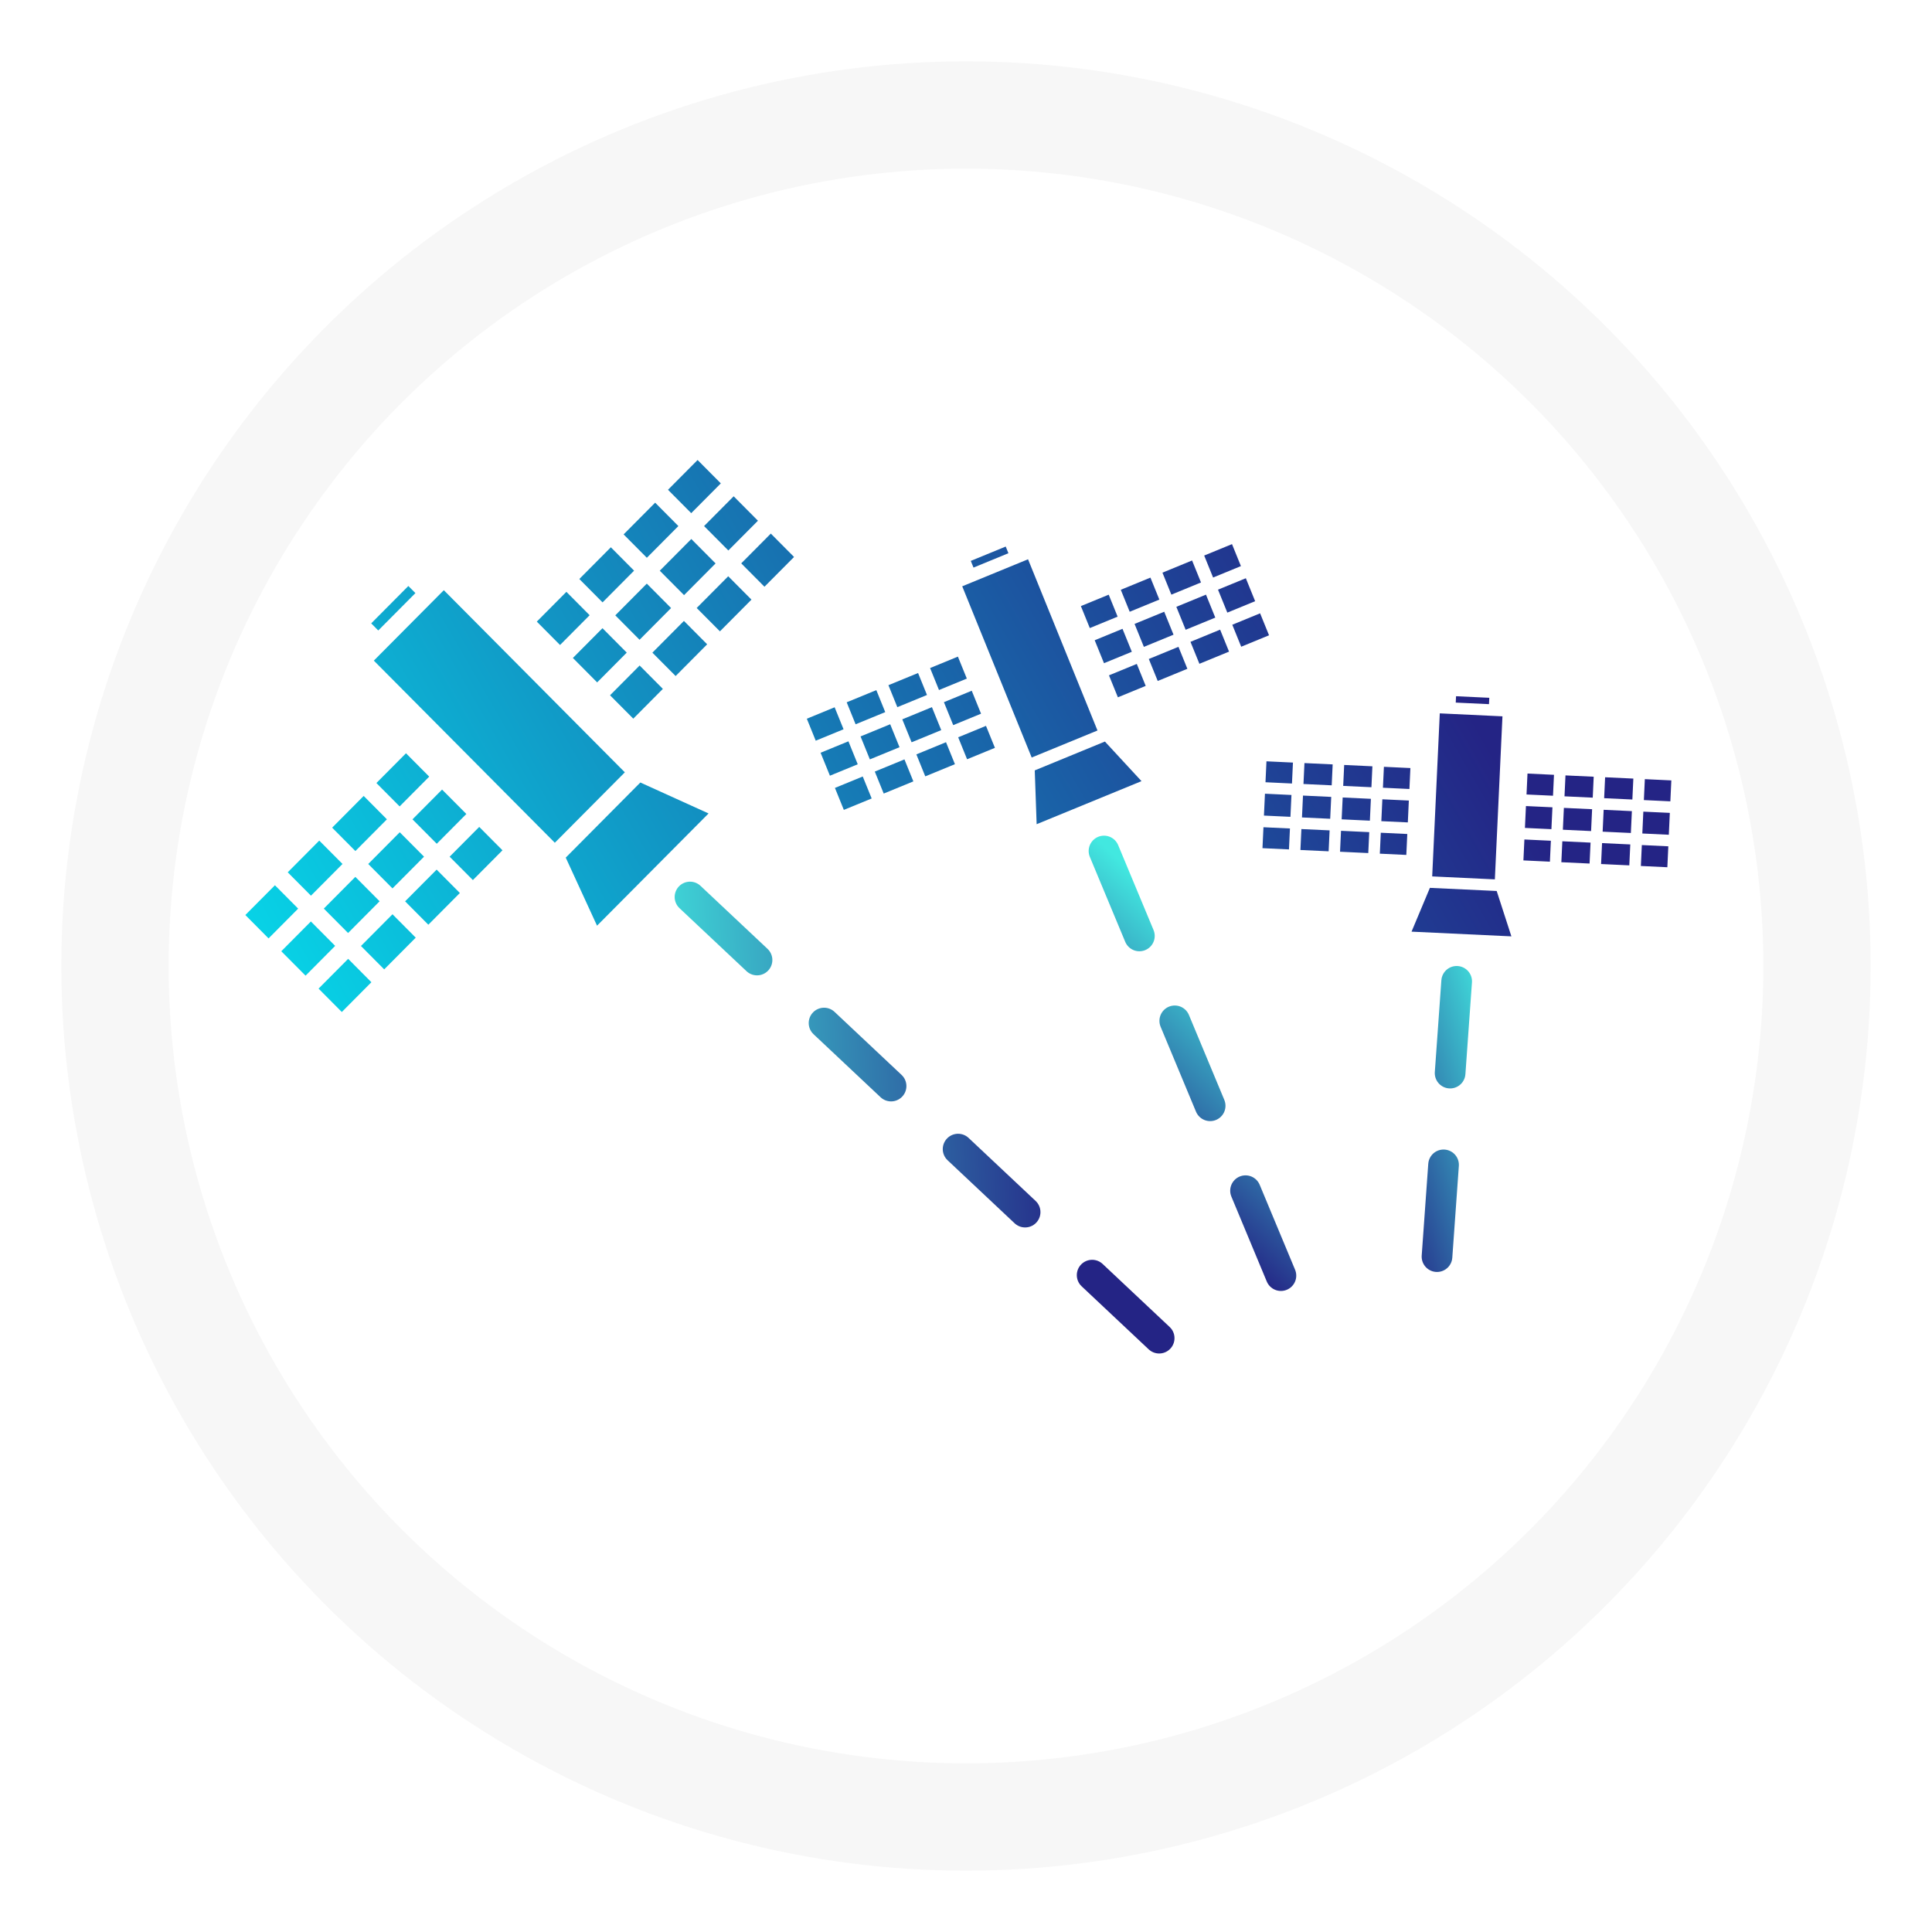 <svg width="126" height="126" viewBox="0 0 126 126" fill="none" xmlns="http://www.w3.org/2000/svg">
<g filter="url(#filter0_d_213_3435)">
<circle cx="63" cy="59" r="59" fill="white"/>
<circle cx="63" cy="59" r="55.5" stroke="#F7F7F7" stroke-width="7"/>
</g>
<path d="M28.476 56.714L26.42 58.783L27.935 60.308L29.991 58.239L28.476 56.714Z" fill="url(#paint0_linear_213_3435)"/>
<path d="M22.706 62.533L20.776 64.475L22.292 66L24.221 64.058L22.706 62.533Z" fill="url(#paint1_linear_213_3435)"/>
<path d="M26.631 38.217L24.209 40.654L24.669 41.118L27.092 38.68L26.631 38.217Z" fill="url(#paint2_linear_213_3435)"/>
<path d="M31.254 53.929L29.324 55.871L30.84 57.396L32.77 55.454L31.254 53.929Z" fill="url(#paint3_linear_213_3435)"/>
<path d="M28.945 38.491L24.38 43.084L36.185 54.962L40.75 50.369L28.945 38.491Z" fill="url(#paint4_linear_213_3435)"/>
<path d="M36.896 55.932L38.937 60.371L46.211 53.051L41.761 51.033L36.896 55.932Z" fill="url(#paint5_linear_213_3435)"/>
<path d="M20.275 60.096L18.345 62.038L19.928 63.63L21.858 61.688L20.275 60.096Z" fill="url(#paint6_linear_213_3435)"/>
<path d="M26.071 54.278L24.015 56.347L25.597 57.939L27.654 55.87L26.071 54.278Z" fill="url(#paint7_linear_213_3435)"/>
<path d="M23.174 57.187L21.118 59.256L22.701 60.848L24.757 58.779L23.174 57.187Z" fill="url(#paint8_linear_213_3435)"/>
<path d="M28.831 51.494L26.901 53.435L28.484 55.028L30.414 53.086L28.831 51.494Z" fill="url(#paint9_linear_213_3435)"/>
<path d="M20.821 54.821L18.765 56.89L20.28 58.414L22.337 56.345L20.821 54.821Z" fill="url(#paint10_linear_213_3435)"/>
<path d="M26.478 49.126L24.548 51.067L26.063 52.592L27.993 50.65L26.478 49.126Z" fill="url(#paint11_linear_213_3435)"/>
<path d="M17.93 57.734L16 59.675L17.515 61.2L19.445 59.258L17.93 57.734Z" fill="url(#paint12_linear_213_3435)"/>
<path d="M23.718 51.909L21.662 53.978L23.177 55.503L25.233 53.434L23.718 51.909Z" fill="url(#paint13_linear_213_3435)"/>
<path d="M25.597 59.626L23.541 61.695L25.056 63.22L27.113 61.151L25.597 59.626Z" fill="url(#paint14_linear_213_3435)"/>
<path d="M41.715 43.402L39.785 45.344L41.301 46.869L43.23 44.927L41.715 43.402Z" fill="url(#paint15_linear_213_3435)"/>
<path d="M39.292 40.969L37.362 42.911L38.945 44.504L40.875 42.562L39.292 40.969Z" fill="url(#paint16_linear_213_3435)"/>
<path d="M44.604 40.495L42.547 42.565L44.063 44.089L46.119 42.02L44.604 40.495Z" fill="url(#paint17_linear_213_3435)"/>
<path d="M50.271 34.799L48.341 36.741L49.856 38.265L51.786 36.324L50.271 34.799Z" fill="url(#paint18_linear_213_3435)"/>
<path d="M36.939 38.598L35.009 40.54L36.524 42.065L38.454 40.123L36.939 38.598Z" fill="url(#paint19_linear_213_3435)"/>
<path d="M47.493 37.582L45.436 39.651L46.952 41.175L49.008 39.106L47.493 37.582Z" fill="url(#paint20_linear_213_3435)"/>
<path d="M39.838 35.692L37.782 37.761L39.297 39.286L41.353 37.217L39.838 35.692Z" fill="url(#paint21_linear_213_3435)"/>
<path d="M45.085 35.152L43.029 37.221L44.612 38.813L46.668 36.745L45.085 35.152Z" fill="url(#paint22_linear_213_3435)"/>
<path d="M42.183 38.062L40.127 40.131L41.71 41.724L43.766 39.655L42.183 38.062Z" fill="url(#paint23_linear_213_3435)"/>
<path d="M47.848 32.367L45.918 34.309L47.501 35.901L49.431 33.96L47.848 32.367Z" fill="url(#paint24_linear_213_3435)"/>
<path d="M45.495 30L43.565 31.942L45.08 33.467L47.01 31.525L45.495 30Z" fill="url(#paint25_linear_213_3435)"/>
<path d="M42.727 32.783L40.67 34.852L42.186 36.377L44.242 34.308L42.727 32.783Z" fill="url(#paint26_linear_213_3435)"/>
<path d="M61.696 48.405L59.763 49.199L60.344 50.632L62.278 49.838L61.696 48.405Z" fill="url(#paint27_linear_213_3435)"/>
<path d="M56.266 50.641L54.452 51.386L55.033 52.819L56.848 52.074L56.266 50.641Z" fill="url(#paint28_linear_213_3435)"/>
<path d="M65.59 35.645L63.312 36.58L63.489 37.016L65.766 36.08L65.59 35.645Z" fill="url(#paint29_linear_213_3435)"/>
<path d="M64.304 47.339L62.49 48.084L63.071 49.517L64.886 48.772L64.304 47.339Z" fill="url(#paint30_linear_213_3435)"/>
<path d="M67.046 36.474L62.754 38.237L67.284 49.403L71.575 47.641L67.046 36.474Z" fill="url(#paint31_linear_213_3435)"/>
<path d="M67.484 50.243L67.607 53.752L74.446 50.944L72.059 48.362L67.484 50.243Z" fill="url(#paint32_linear_213_3435)"/>
<path d="M55.332 48.347L53.517 49.092L54.125 50.589L55.939 49.844L55.332 48.347Z" fill="url(#paint33_linear_213_3435)"/>
<path d="M60.778 46.119L58.845 46.913L59.452 48.41L61.385 47.616L60.778 46.119Z" fill="url(#paint34_linear_213_3435)"/>
<path d="M58.056 47.234L56.123 48.028L56.73 49.525L58.664 48.731L58.056 47.234Z" fill="url(#paint35_linear_213_3435)"/>
<path d="M63.374 45.048L61.56 45.794L62.167 47.291L63.981 46.545L63.374 45.048Z" fill="url(#paint36_linear_213_3435)"/>
<path d="M57.152 45.008L55.219 45.802L55.8 47.236L57.733 46.442L57.152 45.008Z" fill="url(#paint37_linear_213_3435)"/>
<path d="M62.472 42.823L60.658 43.568L61.239 45.001L63.054 44.256L62.472 42.823Z" fill="url(#paint38_linear_213_3435)"/>
<path d="M54.433 46.127L52.619 46.873L53.2 48.306L55.015 47.561L54.433 46.127Z" fill="url(#paint39_linear_213_3435)"/>
<path d="M59.874 43.892L57.941 44.686L58.522 46.119L60.455 45.325L59.874 43.892Z" fill="url(#paint40_linear_213_3435)"/>
<path d="M58.986 49.526L57.052 50.32L57.634 51.754L59.567 50.96L58.986 49.526Z" fill="url(#paint41_linear_213_3435)"/>
<path d="M74.139 43.299L72.324 44.044L72.906 45.477L74.72 44.732L74.139 43.299Z" fill="url(#paint42_linear_213_3435)"/>
<path d="M73.207 41.01L71.393 41.755L72 43.252L73.815 42.507L73.207 41.01Z" fill="url(#paint43_linear_213_3435)"/>
<path d="M76.856 42.184L74.922 42.978L75.504 44.411L77.437 43.617L76.856 42.184Z" fill="url(#paint44_linear_213_3435)"/>
<path d="M82.181 39.999L80.367 40.744L80.948 42.178L82.763 41.432L82.181 39.999Z" fill="url(#paint45_linear_213_3435)"/>
<path d="M72.307 38.783L70.492 39.528L71.074 40.961L72.888 40.216L72.307 38.783Z" fill="url(#paint46_linear_213_3435)"/>
<path d="M79.573 41.064L77.64 41.858L78.222 43.291L80.155 42.497L79.573 41.064Z" fill="url(#paint47_linear_213_3435)"/>
<path d="M75.028 37.67L73.095 38.464L73.676 39.897L75.61 39.103L75.028 37.67Z" fill="url(#paint48_linear_213_3435)"/>
<path d="M78.651 38.781L76.718 39.575L77.325 41.072L79.258 40.279L78.651 38.781Z" fill="url(#paint49_linear_213_3435)"/>
<path d="M75.927 39.896L73.993 40.69L74.601 42.187L76.534 41.393L75.927 39.896Z" fill="url(#paint50_linear_213_3435)"/>
<path d="M81.25 37.711L79.435 38.456L80.043 39.953L81.857 39.208L81.25 37.711Z" fill="url(#paint51_linear_213_3435)"/>
<path d="M80.348 35.486L78.534 36.231L79.115 37.665L80.929 36.92L80.348 35.486Z" fill="url(#paint52_linear_213_3435)"/>
<path d="M77.745 36.553L75.812 37.347L76.393 38.781L78.326 37.987L77.745 36.553Z" fill="url(#paint53_linear_213_3435)"/>
<path d="M89.299 54.27L87.458 54.183L87.394 55.548L89.235 55.635L89.299 54.27Z" fill="url(#paint54_linear_213_3435)"/>
<path d="M84.127 54.031L82.399 53.95L82.335 55.315L84.063 55.396L84.127 54.031Z" fill="url(#paint55_linear_213_3435)"/>
<path d="M97.128 45.508L94.959 45.406L94.94 45.821L97.108 45.923L97.128 45.508Z" fill="url(#paint56_linear_213_3435)"/>
<path d="M91.78 54.391L90.052 54.309L89.989 55.674L91.716 55.756L91.78 54.391Z" fill="url(#paint57_linear_213_3435)"/>
<path d="M97.986 46.717L93.899 46.524L93.404 57.157L97.491 57.35L97.986 46.717Z" fill="url(#paint58_linear_213_3435)"/>
<path d="M93.254 57.904L92.057 60.76L98.569 61.067L97.61 58.108L93.254 57.904Z" fill="url(#paint59_linear_213_3435)"/>
<path d="M84.225 51.846L82.497 51.764L82.431 53.19L84.159 53.271L84.225 51.846Z" fill="url(#paint60_linear_213_3435)"/>
<path d="M89.406 52.097L87.566 52.01L87.499 53.435L89.34 53.522L89.406 52.097Z" fill="url(#paint61_linear_213_3435)"/>
<path d="M86.819 51.972L84.978 51.885L84.911 53.311L86.752 53.398L86.819 51.972Z" fill="url(#paint62_linear_213_3435)"/>
<path d="M91.881 52.209L90.153 52.128L90.087 53.554L91.815 53.635L91.881 52.209Z" fill="url(#paint63_linear_213_3435)"/>
<path d="M86.913 49.852L85.073 49.766L85.009 51.13L86.85 51.217L86.913 49.852Z" fill="url(#paint64_linear_213_3435)"/>
<path d="M91.982 50.091L90.255 50.009L90.191 51.374L91.919 51.456L91.982 50.091Z" fill="url(#paint65_linear_213_3435)"/>
<path d="M84.323 49.733L82.595 49.651L82.532 51.016L84.259 51.098L84.323 49.733Z" fill="url(#paint66_linear_213_3435)"/>
<path d="M89.504 49.976L87.664 49.889L87.6 51.254L89.441 51.341L89.504 49.976Z" fill="url(#paint67_linear_213_3435)"/>
<path d="M86.714 54.155L84.873 54.069L84.81 55.434L86.65 55.52L86.714 54.155Z" fill="url(#paint68_linear_213_3435)"/>
<path d="M101.144 54.831L99.417 54.749L99.353 56.114L101.081 56.196L101.144 54.831Z" fill="url(#paint69_linear_213_3435)"/>
<path d="M101.246 52.65L99.518 52.569L99.452 53.995L101.179 54.076L101.246 52.65Z" fill="url(#paint70_linear_213_3435)"/>
<path d="M103.732 54.953L101.891 54.866L101.827 56.231L103.668 56.318L103.732 54.953Z" fill="url(#paint71_linear_213_3435)"/>
<path d="M108.804 55.194L107.076 55.113L107.013 56.477L108.74 56.559L108.804 55.194Z" fill="url(#paint72_linear_213_3435)"/>
<path d="M101.347 50.531L99.619 50.449L99.556 51.814L101.283 51.895L101.347 50.531Z" fill="url(#paint73_linear_213_3435)"/>
<path d="M106.323 55.072L104.482 54.985L104.418 56.35L106.259 56.437L106.323 55.072Z" fill="url(#paint74_linear_213_3435)"/>
<path d="M103.937 50.656L102.096 50.57L102.033 51.934L103.874 52.021L103.937 50.656Z" fill="url(#paint75_linear_213_3435)"/>
<path d="M106.427 52.9L104.586 52.813L104.52 54.239L106.361 54.325L106.427 52.9Z" fill="url(#paint76_linear_213_3435)"/>
<path d="M103.833 52.774L101.992 52.688L101.926 54.113L103.767 54.2L103.833 52.774Z" fill="url(#paint77_linear_213_3435)"/>
<path d="M108.902 53.014L107.174 52.933L107.108 54.358L108.836 54.44L108.902 53.014Z" fill="url(#paint78_linear_213_3435)"/>
<path d="M109 50.896L107.272 50.814L107.209 52.179L108.936 52.261L109 50.896Z" fill="url(#paint79_linear_213_3435)"/>
<path d="M106.522 50.777L104.681 50.691L104.618 52.056L106.459 52.142L106.522 50.777Z" fill="url(#paint80_linear_213_3435)"/>
<path d="M45 58.5L78.5 90" stroke="url(#paint81_linear_213_3435)" stroke-width="2" stroke-linecap="round" stroke-dasharray="6 6"/>
<path d="M72 55.5L84.5 85.5" stroke="url(#paint82_linear_213_3435)" stroke-width="2" stroke-linecap="round" stroke-dasharray="6 6"/>
<path d="M95 64L93.5 85" stroke="url(#paint83_linear_213_3435)" stroke-width="2" stroke-linecap="round" stroke-dasharray="6 6"/>
<defs>
<filter id="filter0_d_213_3435" x="0" y="0" width="126" height="126" filterUnits="userSpaceOnUse" color-interpolation-filters="sRGB">
<feFlood flood-opacity="0" result="BackgroundImageFix"/>
<feColorMatrix in="SourceAlpha" type="matrix" values="0 0 0 0 0 0 0 0 0 0 0 0 0 0 0 0 0 0 127 0" result="hardAlpha"/>
<feOffset dy="4"/>
<feGaussianBlur stdDeviation="2"/>
<feComposite in2="hardAlpha" operator="out"/>
<feColorMatrix type="matrix" values="0 0 0 0 0.141 0 0 0 0 0.141 0 0 0 0 0.522 0 0 0 0.2 0"/>
<feBlend mode="normal" in2="BackgroundImageFix" result="effect1_dropShadow_213_3435"/>
<feBlend mode="normal" in="SourceGraphic" in2="effect1_dropShadow_213_3435" result="shape"/>
</filter>
<linearGradient id="paint0_linear_213_3435" x1="85.282" y1="28.154" x2="2.902" y2="75.727" gradientUnits="userSpaceOnUse">
<stop stop-color="#242485"/>
<stop offset="1" stop-color="#00FFFF"/>
</linearGradient>
<linearGradient id="paint1_linear_213_3435" x1="85.282" y1="28.154" x2="2.902" y2="75.727" gradientUnits="userSpaceOnUse">
<stop stop-color="#242485"/>
<stop offset="1" stop-color="#00FFFF"/>
</linearGradient>
<linearGradient id="paint2_linear_213_3435" x1="85.282" y1="28.154" x2="2.902" y2="75.727" gradientUnits="userSpaceOnUse">
<stop stop-color="#242485"/>
<stop offset="1" stop-color="#00FFFF"/>
</linearGradient>
<linearGradient id="paint3_linear_213_3435" x1="85.282" y1="28.154" x2="2.902" y2="75.727" gradientUnits="userSpaceOnUse">
<stop stop-color="#242485"/>
<stop offset="1" stop-color="#00FFFF"/>
</linearGradient>
<linearGradient id="paint4_linear_213_3435" x1="85.282" y1="28.154" x2="2.902" y2="75.727" gradientUnits="userSpaceOnUse">
<stop stop-color="#242485"/>
<stop offset="1" stop-color="#00FFFF"/>
</linearGradient>
<linearGradient id="paint5_linear_213_3435" x1="85.282" y1="28.154" x2="2.902" y2="75.727" gradientUnits="userSpaceOnUse">
<stop stop-color="#242485"/>
<stop offset="1" stop-color="#00FFFF"/>
</linearGradient>
<linearGradient id="paint6_linear_213_3435" x1="85.282" y1="28.154" x2="2.902" y2="75.727" gradientUnits="userSpaceOnUse">
<stop stop-color="#242485"/>
<stop offset="1" stop-color="#00FFFF"/>
</linearGradient>
<linearGradient id="paint7_linear_213_3435" x1="85.282" y1="28.154" x2="2.902" y2="75.727" gradientUnits="userSpaceOnUse">
<stop stop-color="#242485"/>
<stop offset="1" stop-color="#00FFFF"/>
</linearGradient>
<linearGradient id="paint8_linear_213_3435" x1="85.282" y1="28.154" x2="2.902" y2="75.727" gradientUnits="userSpaceOnUse">
<stop stop-color="#242485"/>
<stop offset="1" stop-color="#00FFFF"/>
</linearGradient>
<linearGradient id="paint9_linear_213_3435" x1="85.282" y1="28.154" x2="2.902" y2="75.727" gradientUnits="userSpaceOnUse">
<stop stop-color="#242485"/>
<stop offset="1" stop-color="#00FFFF"/>
</linearGradient>
<linearGradient id="paint10_linear_213_3435" x1="85.282" y1="28.154" x2="2.902" y2="75.727" gradientUnits="userSpaceOnUse">
<stop stop-color="#242485"/>
<stop offset="1" stop-color="#00FFFF"/>
</linearGradient>
<linearGradient id="paint11_linear_213_3435" x1="85.282" y1="28.154" x2="2.902" y2="75.727" gradientUnits="userSpaceOnUse">
<stop stop-color="#242485"/>
<stop offset="1" stop-color="#00FFFF"/>
</linearGradient>
<linearGradient id="paint12_linear_213_3435" x1="85.282" y1="28.154" x2="2.902" y2="75.727" gradientUnits="userSpaceOnUse">
<stop stop-color="#242485"/>
<stop offset="1" stop-color="#00FFFF"/>
</linearGradient>
<linearGradient id="paint13_linear_213_3435" x1="85.282" y1="28.154" x2="2.902" y2="75.727" gradientUnits="userSpaceOnUse">
<stop stop-color="#242485"/>
<stop offset="1" stop-color="#00FFFF"/>
</linearGradient>
<linearGradient id="paint14_linear_213_3435" x1="85.282" y1="28.154" x2="2.902" y2="75.727" gradientUnits="userSpaceOnUse">
<stop stop-color="#242485"/>
<stop offset="1" stop-color="#00FFFF"/>
</linearGradient>
<linearGradient id="paint15_linear_213_3435" x1="85.282" y1="28.154" x2="2.902" y2="75.727" gradientUnits="userSpaceOnUse">
<stop stop-color="#242485"/>
<stop offset="1" stop-color="#00FFFF"/>
</linearGradient>
<linearGradient id="paint16_linear_213_3435" x1="85.282" y1="28.154" x2="2.902" y2="75.727" gradientUnits="userSpaceOnUse">
<stop stop-color="#242485"/>
<stop offset="1" stop-color="#00FFFF"/>
</linearGradient>
<linearGradient id="paint17_linear_213_3435" x1="85.282" y1="28.154" x2="2.902" y2="75.727" gradientUnits="userSpaceOnUse">
<stop stop-color="#242485"/>
<stop offset="1" stop-color="#00FFFF"/>
</linearGradient>
<linearGradient id="paint18_linear_213_3435" x1="85.282" y1="28.154" x2="2.902" y2="75.727" gradientUnits="userSpaceOnUse">
<stop stop-color="#242485"/>
<stop offset="1" stop-color="#00FFFF"/>
</linearGradient>
<linearGradient id="paint19_linear_213_3435" x1="85.282" y1="28.154" x2="2.902" y2="75.727" gradientUnits="userSpaceOnUse">
<stop stop-color="#242485"/>
<stop offset="1" stop-color="#00FFFF"/>
</linearGradient>
<linearGradient id="paint20_linear_213_3435" x1="85.282" y1="28.154" x2="2.902" y2="75.727" gradientUnits="userSpaceOnUse">
<stop stop-color="#242485"/>
<stop offset="1" stop-color="#00FFFF"/>
</linearGradient>
<linearGradient id="paint21_linear_213_3435" x1="85.282" y1="28.154" x2="2.902" y2="75.727" gradientUnits="userSpaceOnUse">
<stop stop-color="#242485"/>
<stop offset="1" stop-color="#00FFFF"/>
</linearGradient>
<linearGradient id="paint22_linear_213_3435" x1="85.282" y1="28.154" x2="2.902" y2="75.727" gradientUnits="userSpaceOnUse">
<stop stop-color="#242485"/>
<stop offset="1" stop-color="#00FFFF"/>
</linearGradient>
<linearGradient id="paint23_linear_213_3435" x1="85.282" y1="28.154" x2="2.902" y2="75.727" gradientUnits="userSpaceOnUse">
<stop stop-color="#242485"/>
<stop offset="1" stop-color="#00FFFF"/>
</linearGradient>
<linearGradient id="paint24_linear_213_3435" x1="85.282" y1="28.154" x2="2.902" y2="75.727" gradientUnits="userSpaceOnUse">
<stop stop-color="#242485"/>
<stop offset="1" stop-color="#00FFFF"/>
</linearGradient>
<linearGradient id="paint25_linear_213_3435" x1="85.282" y1="28.154" x2="2.902" y2="75.727" gradientUnits="userSpaceOnUse">
<stop stop-color="#242485"/>
<stop offset="1" stop-color="#00FFFF"/>
</linearGradient>
<linearGradient id="paint26_linear_213_3435" x1="85.282" y1="28.154" x2="2.902" y2="75.727" gradientUnits="userSpaceOnUse">
<stop stop-color="#242485"/>
<stop offset="1" stop-color="#00FFFF"/>
</linearGradient>
<linearGradient id="paint27_linear_213_3435" x1="85.282" y1="28.154" x2="2.902" y2="75.727" gradientUnits="userSpaceOnUse">
<stop stop-color="#242485"/>
<stop offset="1" stop-color="#00FFFF"/>
</linearGradient>
<linearGradient id="paint28_linear_213_3435" x1="85.282" y1="28.154" x2="2.902" y2="75.727" gradientUnits="userSpaceOnUse">
<stop stop-color="#242485"/>
<stop offset="1" stop-color="#00FFFF"/>
</linearGradient>
<linearGradient id="paint29_linear_213_3435" x1="85.282" y1="28.154" x2="2.902" y2="75.727" gradientUnits="userSpaceOnUse">
<stop stop-color="#242485"/>
<stop offset="1" stop-color="#00FFFF"/>
</linearGradient>
<linearGradient id="paint30_linear_213_3435" x1="85.282" y1="28.154" x2="2.902" y2="75.727" gradientUnits="userSpaceOnUse">
<stop stop-color="#242485"/>
<stop offset="1" stop-color="#00FFFF"/>
</linearGradient>
<linearGradient id="paint31_linear_213_3435" x1="85.282" y1="28.154" x2="2.902" y2="75.727" gradientUnits="userSpaceOnUse">
<stop stop-color="#242485"/>
<stop offset="1" stop-color="#00FFFF"/>
</linearGradient>
<linearGradient id="paint32_linear_213_3435" x1="85.282" y1="28.154" x2="2.902" y2="75.727" gradientUnits="userSpaceOnUse">
<stop stop-color="#242485"/>
<stop offset="1" stop-color="#00FFFF"/>
</linearGradient>
<linearGradient id="paint33_linear_213_3435" x1="85.282" y1="28.154" x2="2.902" y2="75.727" gradientUnits="userSpaceOnUse">
<stop stop-color="#242485"/>
<stop offset="1" stop-color="#00FFFF"/>
</linearGradient>
<linearGradient id="paint34_linear_213_3435" x1="85.282" y1="28.154" x2="2.902" y2="75.727" gradientUnits="userSpaceOnUse">
<stop stop-color="#242485"/>
<stop offset="1" stop-color="#00FFFF"/>
</linearGradient>
<linearGradient id="paint35_linear_213_3435" x1="85.282" y1="28.154" x2="2.902" y2="75.727" gradientUnits="userSpaceOnUse">
<stop stop-color="#242485"/>
<stop offset="1" stop-color="#00FFFF"/>
</linearGradient>
<linearGradient id="paint36_linear_213_3435" x1="85.282" y1="28.154" x2="2.902" y2="75.727" gradientUnits="userSpaceOnUse">
<stop stop-color="#242485"/>
<stop offset="1" stop-color="#00FFFF"/>
</linearGradient>
<linearGradient id="paint37_linear_213_3435" x1="85.282" y1="28.154" x2="2.902" y2="75.727" gradientUnits="userSpaceOnUse">
<stop stop-color="#242485"/>
<stop offset="1" stop-color="#00FFFF"/>
</linearGradient>
<linearGradient id="paint38_linear_213_3435" x1="85.282" y1="28.154" x2="2.902" y2="75.727" gradientUnits="userSpaceOnUse">
<stop stop-color="#242485"/>
<stop offset="1" stop-color="#00FFFF"/>
</linearGradient>
<linearGradient id="paint39_linear_213_3435" x1="85.282" y1="28.154" x2="2.902" y2="75.727" gradientUnits="userSpaceOnUse">
<stop stop-color="#242485"/>
<stop offset="1" stop-color="#00FFFF"/>
</linearGradient>
<linearGradient id="paint40_linear_213_3435" x1="85.282" y1="28.154" x2="2.902" y2="75.727" gradientUnits="userSpaceOnUse">
<stop stop-color="#242485"/>
<stop offset="1" stop-color="#00FFFF"/>
</linearGradient>
<linearGradient id="paint41_linear_213_3435" x1="85.282" y1="28.154" x2="2.902" y2="75.727" gradientUnits="userSpaceOnUse">
<stop stop-color="#242485"/>
<stop offset="1" stop-color="#00FFFF"/>
</linearGradient>
<linearGradient id="paint42_linear_213_3435" x1="85.282" y1="28.154" x2="2.902" y2="75.727" gradientUnits="userSpaceOnUse">
<stop stop-color="#242485"/>
<stop offset="1" stop-color="#00FFFF"/>
</linearGradient>
<linearGradient id="paint43_linear_213_3435" x1="85.282" y1="28.154" x2="2.902" y2="75.727" gradientUnits="userSpaceOnUse">
<stop stop-color="#242485"/>
<stop offset="1" stop-color="#00FFFF"/>
</linearGradient>
<linearGradient id="paint44_linear_213_3435" x1="85.282" y1="28.154" x2="2.902" y2="75.727" gradientUnits="userSpaceOnUse">
<stop stop-color="#242485"/>
<stop offset="1" stop-color="#00FFFF"/>
</linearGradient>
<linearGradient id="paint45_linear_213_3435" x1="85.282" y1="28.154" x2="2.902" y2="75.727" gradientUnits="userSpaceOnUse">
<stop stop-color="#242485"/>
<stop offset="1" stop-color="#00FFFF"/>
</linearGradient>
<linearGradient id="paint46_linear_213_3435" x1="85.282" y1="28.154" x2="2.902" y2="75.727" gradientUnits="userSpaceOnUse">
<stop stop-color="#242485"/>
<stop offset="1" stop-color="#00FFFF"/>
</linearGradient>
<linearGradient id="paint47_linear_213_3435" x1="85.282" y1="28.154" x2="2.902" y2="75.727" gradientUnits="userSpaceOnUse">
<stop stop-color="#242485"/>
<stop offset="1" stop-color="#00FFFF"/>
</linearGradient>
<linearGradient id="paint48_linear_213_3435" x1="85.282" y1="28.154" x2="2.902" y2="75.727" gradientUnits="userSpaceOnUse">
<stop stop-color="#242485"/>
<stop offset="1" stop-color="#00FFFF"/>
</linearGradient>
<linearGradient id="paint49_linear_213_3435" x1="85.282" y1="28.154" x2="2.902" y2="75.727" gradientUnits="userSpaceOnUse">
<stop stop-color="#242485"/>
<stop offset="1" stop-color="#00FFFF"/>
</linearGradient>
<linearGradient id="paint50_linear_213_3435" x1="85.282" y1="28.154" x2="2.902" y2="75.727" gradientUnits="userSpaceOnUse">
<stop stop-color="#242485"/>
<stop offset="1" stop-color="#00FFFF"/>
</linearGradient>
<linearGradient id="paint51_linear_213_3435" x1="85.282" y1="28.154" x2="2.902" y2="75.727" gradientUnits="userSpaceOnUse">
<stop stop-color="#242485"/>
<stop offset="1" stop-color="#00FFFF"/>
</linearGradient>
<linearGradient id="paint52_linear_213_3435" x1="85.282" y1="28.154" x2="2.902" y2="75.727" gradientUnits="userSpaceOnUse">
<stop stop-color="#242485"/>
<stop offset="1" stop-color="#00FFFF"/>
</linearGradient>
<linearGradient id="paint53_linear_213_3435" x1="85.282" y1="28.154" x2="2.902" y2="75.727" gradientUnits="userSpaceOnUse">
<stop stop-color="#242485"/>
<stop offset="1" stop-color="#00FFFF"/>
</linearGradient>
<linearGradient id="paint54_linear_213_3435" x1="85.282" y1="28.154" x2="2.902" y2="75.727" gradientUnits="userSpaceOnUse">
<stop stop-color="#242485"/>
<stop offset="1" stop-color="#00FFFF"/>
</linearGradient>
<linearGradient id="paint55_linear_213_3435" x1="85.282" y1="28.154" x2="2.902" y2="75.727" gradientUnits="userSpaceOnUse">
<stop stop-color="#242485"/>
<stop offset="1" stop-color="#00FFFF"/>
</linearGradient>
<linearGradient id="paint56_linear_213_3435" x1="85.282" y1="28.154" x2="2.902" y2="75.727" gradientUnits="userSpaceOnUse">
<stop stop-color="#242485"/>
<stop offset="1" stop-color="#00FFFF"/>
</linearGradient>
<linearGradient id="paint57_linear_213_3435" x1="85.282" y1="28.154" x2="2.902" y2="75.727" gradientUnits="userSpaceOnUse">
<stop stop-color="#242485"/>
<stop offset="1" stop-color="#00FFFF"/>
</linearGradient>
<linearGradient id="paint58_linear_213_3435" x1="85.282" y1="28.154" x2="2.902" y2="75.727" gradientUnits="userSpaceOnUse">
<stop stop-color="#242485"/>
<stop offset="1" stop-color="#00FFFF"/>
</linearGradient>
<linearGradient id="paint59_linear_213_3435" x1="85.282" y1="28.154" x2="2.902" y2="75.727" gradientUnits="userSpaceOnUse">
<stop stop-color="#242485"/>
<stop offset="1" stop-color="#00FFFF"/>
</linearGradient>
<linearGradient id="paint60_linear_213_3435" x1="85.282" y1="28.154" x2="2.902" y2="75.727" gradientUnits="userSpaceOnUse">
<stop stop-color="#242485"/>
<stop offset="1" stop-color="#00FFFF"/>
</linearGradient>
<linearGradient id="paint61_linear_213_3435" x1="85.282" y1="28.154" x2="2.902" y2="75.727" gradientUnits="userSpaceOnUse">
<stop stop-color="#242485"/>
<stop offset="1" stop-color="#00FFFF"/>
</linearGradient>
<linearGradient id="paint62_linear_213_3435" x1="85.282" y1="28.154" x2="2.902" y2="75.727" gradientUnits="userSpaceOnUse">
<stop stop-color="#242485"/>
<stop offset="1" stop-color="#00FFFF"/>
</linearGradient>
<linearGradient id="paint63_linear_213_3435" x1="85.282" y1="28.154" x2="2.902" y2="75.727" gradientUnits="userSpaceOnUse">
<stop stop-color="#242485"/>
<stop offset="1" stop-color="#00FFFF"/>
</linearGradient>
<linearGradient id="paint64_linear_213_3435" x1="85.282" y1="28.154" x2="2.902" y2="75.727" gradientUnits="userSpaceOnUse">
<stop stop-color="#242485"/>
<stop offset="1" stop-color="#00FFFF"/>
</linearGradient>
<linearGradient id="paint65_linear_213_3435" x1="85.282" y1="28.154" x2="2.902" y2="75.727" gradientUnits="userSpaceOnUse">
<stop stop-color="#242485"/>
<stop offset="1" stop-color="#00FFFF"/>
</linearGradient>
<linearGradient id="paint66_linear_213_3435" x1="85.282" y1="28.154" x2="2.902" y2="75.727" gradientUnits="userSpaceOnUse">
<stop stop-color="#242485"/>
<stop offset="1" stop-color="#00FFFF"/>
</linearGradient>
<linearGradient id="paint67_linear_213_3435" x1="85.282" y1="28.154" x2="2.902" y2="75.727" gradientUnits="userSpaceOnUse">
<stop stop-color="#242485"/>
<stop offset="1" stop-color="#00FFFF"/>
</linearGradient>
<linearGradient id="paint68_linear_213_3435" x1="85.282" y1="28.154" x2="2.902" y2="75.727" gradientUnits="userSpaceOnUse">
<stop stop-color="#242485"/>
<stop offset="1" stop-color="#00FFFF"/>
</linearGradient>
<linearGradient id="paint69_linear_213_3435" x1="85.282" y1="28.154" x2="2.902" y2="75.727" gradientUnits="userSpaceOnUse">
<stop stop-color="#242485"/>
<stop offset="1" stop-color="#00FFFF"/>
</linearGradient>
<linearGradient id="paint70_linear_213_3435" x1="85.282" y1="28.154" x2="2.902" y2="75.727" gradientUnits="userSpaceOnUse">
<stop stop-color="#242485"/>
<stop offset="1" stop-color="#00FFFF"/>
</linearGradient>
<linearGradient id="paint71_linear_213_3435" x1="85.282" y1="28.154" x2="2.902" y2="75.727" gradientUnits="userSpaceOnUse">
<stop stop-color="#242485"/>
<stop offset="1" stop-color="#00FFFF"/>
</linearGradient>
<linearGradient id="paint72_linear_213_3435" x1="85.282" y1="28.154" x2="2.902" y2="75.727" gradientUnits="userSpaceOnUse">
<stop stop-color="#242485"/>
<stop offset="1" stop-color="#00FFFF"/>
</linearGradient>
<linearGradient id="paint73_linear_213_3435" x1="85.282" y1="28.154" x2="2.902" y2="75.727" gradientUnits="userSpaceOnUse">
<stop stop-color="#242485"/>
<stop offset="1" stop-color="#00FFFF"/>
</linearGradient>
<linearGradient id="paint74_linear_213_3435" x1="85.282" y1="28.154" x2="2.902" y2="75.727" gradientUnits="userSpaceOnUse">
<stop stop-color="#242485"/>
<stop offset="1" stop-color="#00FFFF"/>
</linearGradient>
<linearGradient id="paint75_linear_213_3435" x1="85.282" y1="28.154" x2="2.902" y2="75.727" gradientUnits="userSpaceOnUse">
<stop stop-color="#242485"/>
<stop offset="1" stop-color="#00FFFF"/>
</linearGradient>
<linearGradient id="paint76_linear_213_3435" x1="85.282" y1="28.154" x2="2.902" y2="75.727" gradientUnits="userSpaceOnUse">
<stop stop-color="#242485"/>
<stop offset="1" stop-color="#00FFFF"/>
</linearGradient>
<linearGradient id="paint77_linear_213_3435" x1="85.282" y1="28.154" x2="2.902" y2="75.727" gradientUnits="userSpaceOnUse">
<stop stop-color="#242485"/>
<stop offset="1" stop-color="#00FFFF"/>
</linearGradient>
<linearGradient id="paint78_linear_213_3435" x1="85.282" y1="28.154" x2="2.902" y2="75.727" gradientUnits="userSpaceOnUse">
<stop stop-color="#242485"/>
<stop offset="1" stop-color="#00FFFF"/>
</linearGradient>
<linearGradient id="paint79_linear_213_3435" x1="85.282" y1="28.154" x2="2.902" y2="75.727" gradientUnits="userSpaceOnUse">
<stop stop-color="#242485"/>
<stop offset="1" stop-color="#00FFFF"/>
</linearGradient>
<linearGradient id="paint80_linear_213_3435" x1="85.282" y1="28.154" x2="2.902" y2="75.727" gradientUnits="userSpaceOnUse">
<stop stop-color="#242485"/>
<stop offset="1" stop-color="#00FFFF"/>
</linearGradient>
<linearGradient id="paint81_linear_213_3435" x1="45" y1="140.021" x2="73.22" y2="138.549" gradientUnits="userSpaceOnUse">
<stop stop-color="#42E8E0"/>
<stop offset="1" stop-color="#242485"/>
</linearGradient>
<linearGradient id="paint82_linear_213_3435" x1="67.5" y1="51" x2="57.86" y2="61.44" gradientUnits="userSpaceOnUse">
<stop stop-color="#42E8E0"/>
<stop offset="1" stop-color="#242485"/>
</linearGradient>
<linearGradient id="paint83_linear_213_3435" x1="95" y1="56.5" x2="84.019" y2="59.955" gradientUnits="userSpaceOnUse">
<stop stop-color="#42E8E0"/>
<stop offset="1" stop-color="#242485"/>
</linearGradient>
</defs>
</svg>
